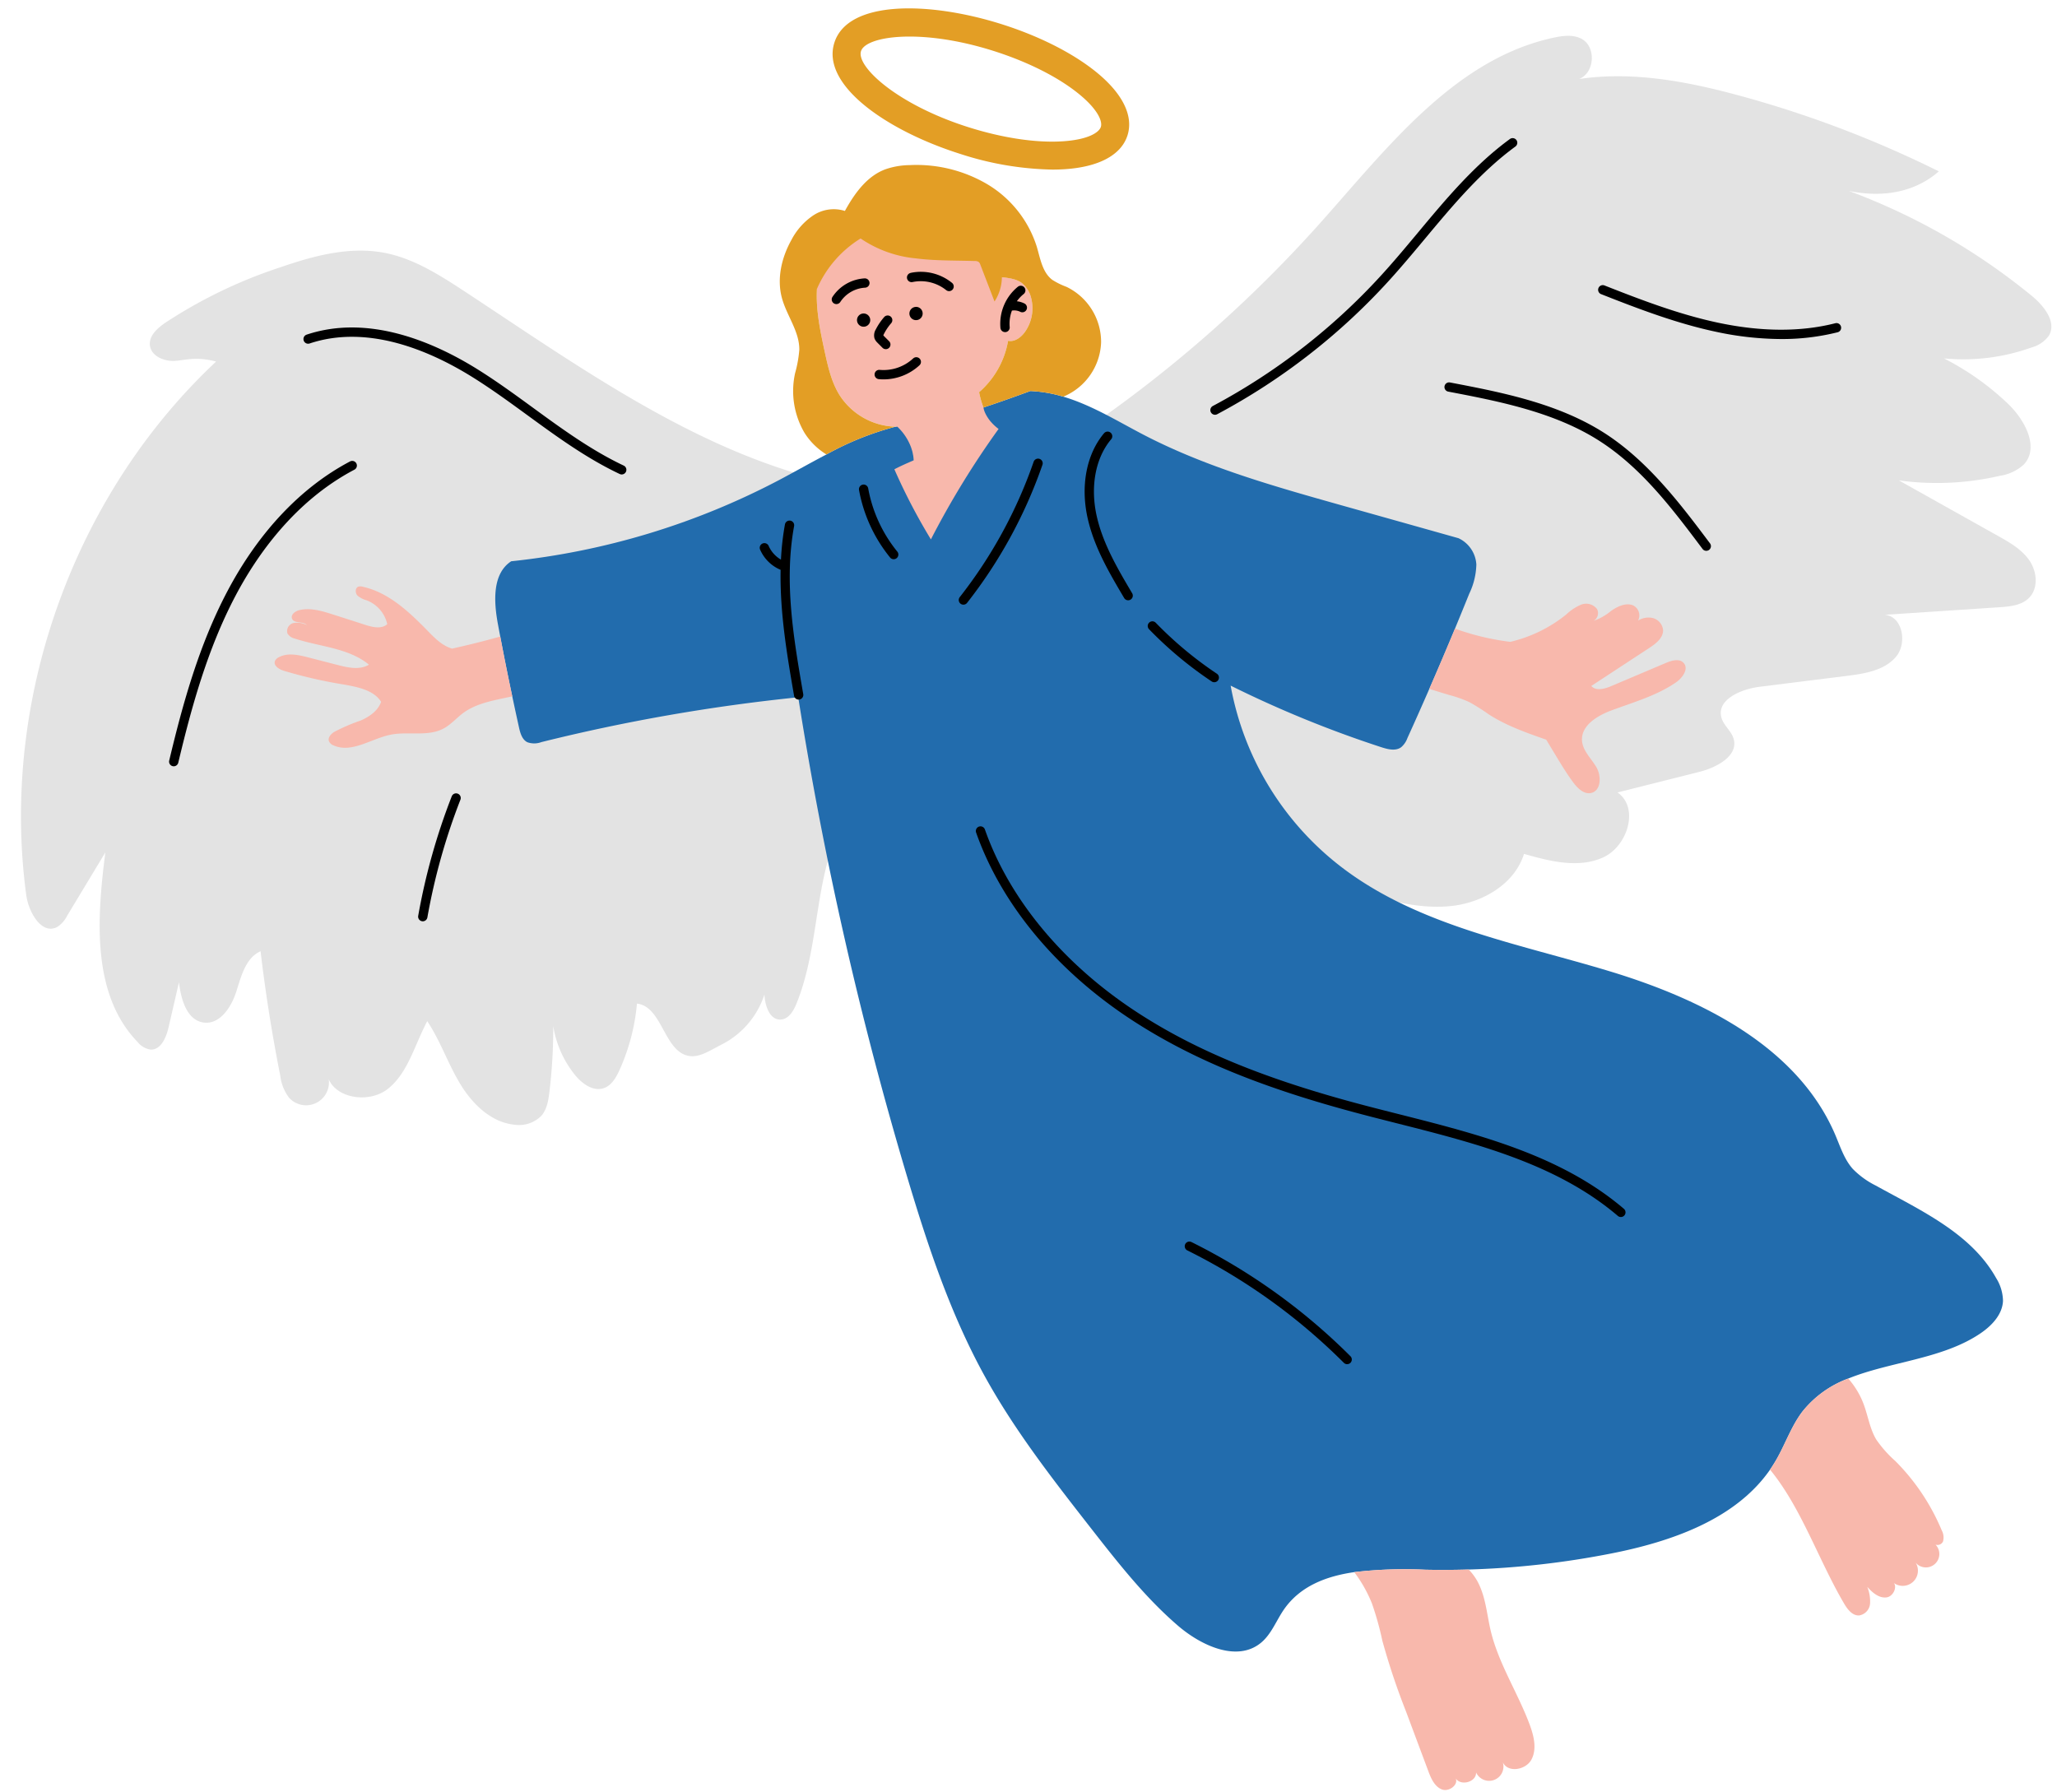 <?xml version="1.0" encoding="UTF-8"?><svg xmlns="http://www.w3.org/2000/svg" xmlns:xlink="http://www.w3.org/1999/xlink" height="384.7" preserveAspectRatio="xMidYMid meet" version="1.0" viewBox="-4.5 -1.8 441.6 384.7" width="441.6" zoomAndPan="magnify"><g id="change1_1"><path d="M435.348,70.257a6.872,6.872,0,0,1-3.806,2.546,43.391,43.391,0,0,1-18.712,2.318,57.884,57.884,0,0,1,13.74,9.731c3.62,3.458,6.815,9.383,3.409,13.051a9.765,9.765,0,0,1-5.124,2.421,60.115,60.115,0,0,1-21.69.99l21.239,11.9c2.529,1.416,5.148,2.914,6.784,5.306s1.949,5.957-.092,8.014c-1.6,1.616-4.091,1.86-6.362,2.01l-24.616,1.627c3.847.295,4.9,6.125,2.383,9.047s-6.713,3.588-10.542,4.066l-18.743,2.341c-3.963.5-9.208,2.737-8.166,6.593.461,1.707,2.139,2.871,2.626,4.571,1.051,3.672-3.63,6.159-7.334,7.092l-17.588,4.428c4.741,3.314,2.154,11.575-3.118,13.955s-11.4.821-16.958-.769c-1.983,6.367-8.661,10.352-15.282,11.151s-13.256-.974-19.671-2.8c-12.056-3.425-24.579-7.4-33.388-16.315-4.793-4.851-8.181-10.882-11.51-16.834-3.727-6.66-7.507-13.466-8.954-20.96-1.32-6.831-.687-14.158-15.589-38.655A279.65,279.65,0,0,0,278.79,46.2c14.553-16.279,29-35.425,50.364-39.96,1.961-.417,4.114-.673,5.881.276,3.188,1.71,2.831,7.333-.548,8.627,11.5-1.713,23.221.511,34.44,3.56a234.972,234.972,0,0,1,42.8,16.26c-4.69,4.138-11.412,5.853-19.344,4.191a137.085,137.085,0,0,1,39.283,22.521C434.3,63.833,437.1,67.332,435.348,70.257ZM78.063,52.459c-7.446-1.435-15.1.592-22.27,3.07A103.36,103.36,0,0,0,30.98,67.473c-1.694,1.161-3.526,2.788-3.3,4.829.248,2.284,2.972,3.465,5.266,3.354s4.523-1.026,8.947.144c-30.7,28.774-46.373,72.783-40.766,114.486.5,3.745,3.321,8.662,6.661,6.9a6.076,6.076,0,0,0,2.129-2.413l8.2-13.59c-1.818,14.158-2.974,30.464,6.948,40.726a4.408,4.408,0,0,0,2.726,1.6c2.231.129,3.385-2.572,3.889-4.75l2.239-9.686c.43,3.62,1.676,8.126,5.286,8.629,3.465.483,5.947-3.265,7.009-6.6s2.028-7.28,5.223-8.707q1.591,13.409,4.221,26.668a9.805,9.805,0,0,0,1.857,4.731,4.911,4.911,0,0,0,8.558-3.915c1.8,4.194,8.731,5.149,12.628,2.113,4.333-3.376,5.711-9.223,8.518-14.586,2.793,4.192,4.427,9.052,7.018,13.372s6.579,8.292,11.586,8.845a6.782,6.782,0,0,0,5.9-1.9c1.2-1.382,1.506-3.3,1.725-5.115a114.359,114.359,0,0,0,.823-14.136,22.318,22.318,0,0,0,4.6,10.406c1.535,1.915,3.93,3.7,6.253,2.911,1.66-.566,2.631-2.255,3.356-3.852a44.142,44.142,0,0,0,3.763-14.3c5.514.632,5.8,10.5,11.3,11.256,2.2.3,4.227-1.109,6.941-2.5a18.422,18.422,0,0,0,9.126-10.706c.111,2.382,1.1,5.483,3.486,5.378,1.691-.074,2.746-1.828,3.384-3.4,3.3-8.109,3.881-17.019,5.556-25.612s4.826-17.477,11.732-22.858l1.885-61.5c-33.673-3.461-62.44-24.588-90.733-43.171C89.673,57.092,84.221,53.645,78.063,52.459Z" fill="#e3e3e3" transform="translate(0 .024)"/></g><g id="change2_1"><path d="M425.506,277.454c-.12,2.9-2.36,5.28-4.75,6.92-8.19,5.61-19.49,6.1-28.47,9.76a22.585,22.585,0,0,0-9.85,7.1c-2.39,3.15-3.67,7-5.65,10.42q-.615,1.05-1.29,2.04c-7.43,10.7-21.24,15.48-34.21,18.02a185.785,185.785,0,0,1-30.49,3.42c-3.12.09-6.25.11-9.37.04a93.174,93.174,0,0,0-15.19.52c-6.1.88-11.62,3.03-15.08,7.99-1.66,2.39-2.69,5.3-4.93,7.16-5.1,4.23-12.83.66-17.85-3.66-7.04-6.06-12.81-13.43-18.53-20.74-8.26-10.58-16.57-21.21-23.03-32.98-7.37-13.41-12.21-28.05-16.59-42.71a792.455,792.455,0,0,1-23.36-102.88,393.8,393.8,0,0,0-55.13,9.62,4.361,4.361,0,0,1-3.02.03c-1.13-.56-1.53-1.96-1.8-3.19q-.735-3.33-1.44-6.66-1.365-6.405-2.58-12.84c-.17-.87-.33-1.73-.49-2.6-.9-4.83-1.27-10.87,2.84-13.56a159.128,159.128,0,0,0,57.44-17.4c3.39-1.79,6.79-3.73,10.24-5.53a63.91,63.91,0,0,1,14.8-5.96,32.394,32.394,0,0,1,8.64-.93c4.11-1.21,7.42-2.25,10.26-3.19,3.95-1.31,7.01-2.42,10.07-3.54a28.988,28.988,0,0,1,7.06,1.21c6.08,1.8,11.64,5.26,17.23,8.17,13.31,6.92,27.87,11.03,42.31,15.1q12.66,3.555,25.32,7.12a6.667,6.667,0,0,1,3.83,5.64,15.277,15.277,0,0,1-1.53,6.28q-1.515,3.75-3.06,7.49-2.7,6.5-5.51,12.94-2.31,5.3-4.7,10.56a4.65,4.65,0,0,1-1.34,1.96c-1.18.87-2.83.46-4.23.01a240.331,240.331,0,0,1-32.38-13.23,63.322,63.322,0,0,0,24.31,39.35c16.47,12.35,37.59,16.05,57.28,22.04s40.26,16.23,48.27,35.19c1.05,2.49,1.9,5.14,3.69,7.16a18.2,18.2,0,0,0,4.95,3.59c9.64,5.34,20.47,10.23,25.84,19.86A9.5,9.5,0,0,1,425.506,277.454Z" fill="#226cad" transform="translate(0 .024)"/></g><g id="change3_1"><path d="M216.886,62.234a8.778,8.778,0,0,1-1.37,7.23c-.84,1.16-2.2,2.17-3.6,1.88a18.83,18.83,0,0,1-6.22,11.03,19.317,19.317,0,0,0,.93,3.3,4.97,4.97,0,0,0,.436,1.3,6.958,6.958,0,0,0,.405.727c.046.074.092.148.142.221a8.768,8.768,0,0,0,.561.751c.036.042.076.082.113.124.184.211.381.417.587.616.071.068.143.135.216.2a9.754,9.754,0,0,0,.79.654,186.587,186.587,0,0,0-14.53,23.71,128.527,128.527,0,0,1-7.84-15.05c1.39-.73,2.77-1.33,4.14-1.92a8.575,8.575,0,0,0-.087-.945c-.019-.128-.05-.256-.075-.384-.035-.183-.068-.367-.114-.549-.038-.148-.086-.294-.13-.441-.05-.163-.1-.326-.157-.487-.052-.143-.111-.283-.169-.424a11.6,11.6,0,0,0-2.768-3.99,14.789,14.789,0,0,1-12.44-6.84c-1.73-2.8-2.46-6.09-3.16-9.3-.96-4.41-1.92-9.01-1.66-13.47a20.56,20.56,0,0,1,.92-5.02,17.843,17.843,0,0,1,5.36-8.05,16.971,16.971,0,0,1,15.39-3.97,25.415,25.415,0,0,1,5.05,1.76,34.183,34.183,0,0,1,5.91,3,17.168,17.168,0,0,1,6.83,9.76l.24.03c2.07.21,3.42.55,4.37,1.31A5.982,5.982,0,0,1,216.886,62.234Zm-124.33,75.19c-2.07-.59-3.67-2.2-5.18-3.75-4.01-4.1-8.41-8.3-14.01-9.53a1.654,1.654,0,0,0-.96-.01c-.69.29-.67,1.36-.17,1.9a5.011,5.011,0,0,0,1.97,1.02,7.136,7.136,0,0,1,4.43,5.13c-1.24,1.09-3.14.65-4.7.15q-3.48-1.125-6.94-2.23c-2.35-.75-4.84-1.51-7.23-.94-.88.21-1.89.96-1.58,1.81.43,1.14,2.36.52,3.19,1.4a4.519,4.519,0,0,0-2.87-.44,1.77,1.77,0,0,0-1.29,2.25,2.51,2.51,0,0,0,1.61,1.1c5.38,1.76,11.51,1.99,15.88,5.59-1.96,1.19-4.48.65-6.7.07q-3.165-.81-6.33-1.63c-2.09-.54-4.43-1.06-6.33-.03a1.7,1.7,0,0,0-.82.81c-.36,1.01.91,1.8,1.94,2.1a99.064,99.064,0,0,0,11.89,2.78c3.45.59,7.28,1.19,8.96,3.87-.67,1.94-2.53,3.22-4.41,4.03a39.409,39.409,0,0,0-5.65,2.43c-.69.44-1.4,1.19-1.15,1.97a1.764,1.764,0,0,0,1.07.96c3.91,1.69,8.08-1.53,12.26-2.34,3.76-.73,7.95.49,11.32-1.33,1.58-.85,2.77-2.28,4.22-3.34,2.46-1.81,5.55-2.49,8.54-3.13l1.96-.42q-1.365-6.405-2.58-12.84Q97.841,136.259,92.556,137.424Zm222.96,210.81c-.75-3.2-1.01-6.55-2.34-9.55a11.655,11.655,0,0,0-2.38-3.55c-3.12.09-6.25.11-9.37.04a93.174,93.174,0,0,0-15.19.52,29.669,29.669,0,0,1,3.78,6.69,64.5,64.5,0,0,1,2.24,8,149.336,149.336,0,0,0,5.04,15.1q2.415,6.45,4.82,12.89c.59,1.59,1.35,3.35,2.92,3.97,1.51.59,3.6-.98,2.98-2.37,1.06,1.7,4.46.8,4.37-1.28a3.076,3.076,0,0,0,5.74-2.18c1.06,2.32,4.92,1.68,6.13-.55s.56-5.01-.31-7.39C321.406,361.674,317.216,355.384,315.516,348.234Zm96.82-21.55a46.3,46.3,0,0,0-9.94-14.84,25.281,25.281,0,0,1-4.1-4.62c-1.37-2.3-1.76-5.04-2.69-7.55a17.66,17.66,0,0,0-3.32-5.54,22.585,22.585,0,0,0-9.85,7.1c-2.39,3.15-3.67,7-5.65,10.42q-.615,1.05-1.29,2.04c6.74,8.21,10.38,19.36,15.91,28.77.73,1.24,1.78,2.61,3.22,2.53a2.8,2.8,0,0,0,2.34-2.51,8.339,8.339,0,0,0-.6-3.64c1.07,1.22,2.48,2.46,4.1,2.28,1.41-.15,2.36-2.11,1.62-3.09a3.262,3.262,0,0,0,4.67-4.37,2.883,2.883,0,1,0,4.27-3.87,1.311,1.311,0,0,0,1.6-.67A3.232,3.232,0,0,0,412.336,326.684ZM353.2,140.474q-5.94,2.52-11.87,5.03c-1.39.58-3.22,1.08-4.21-.06q6.255-4.095,12.51-8.2c1.4-.92,2.96-2.14,2.9-3.81a2.968,2.968,0,0,0-2.49-2.63,4.2,4.2,0,0,0-2.88.61,2.4,2.4,0,0,0-1.11-3.29c-1.58-.6-3.32.26-4.71,1.23a11.745,11.745,0,0,1-3.71,2.1,1.913,1.913,0,0,0,.72-2.53,2.964,2.964,0,0,0-3.43-.93,10.678,10.678,0,0,0-3.17,2.1,30.033,30.033,0,0,1-12.02,5.88,54.108,54.108,0,0,1-11.87-2.84q-2.7,6.5-5.51,12.94c1.43.45,2.87.89,4.31,1.32a25.858,25.858,0,0,1,4.3,1.53,43.217,43.217,0,0,1,4.18,2.64c3.78,2.43,8.06,3.93,12.3,5.41,2.21,3.62,3.84,6.51,5.79,9.16.95,1.28,2.33,2.64,3.88,2.28,2.14-.5,2.21-3.65,1.1-5.54s-2.95-3.53-3.08-5.72c-.2-3.25,3.32-5.35,6.37-6.48,4.71-1.75,9.64-3.14,13.78-5.98,1.41-.96,2.81-2.9,1.68-4.18C356.066,139.5,354.436,139.954,353.2,140.474Z" fill="#f8b8ac" transform="translate(0 .024)"/></g><g id="change4_1"><path d="M231.886,71.664a13.124,13.124,0,0,1-7.92,11.59,1.8,1.8,0,0,1-.21.08,28.988,28.988,0,0,0-7.06-1.21c-3.06,1.12-6.12,2.23-10.07,3.54a19.436,19.436,0,0,1-.93-3.29,18.83,18.83,0,0,0,6.22-11.03c1.4.29,2.76-.72,3.6-1.88a8.778,8.778,0,0,0,1.37-7.23,5.982,5.982,0,0,0-1.93-3.23c-.95-.76-2.3-1.1-4.37-1.31a9.693,9.693,0,0,1-1.58,5.21c-1.01-2.63-2.03-5.26-3.04-7.9a1.319,1.319,0,0,0-.34-.57,1.345,1.345,0,0,0-.84-.22c-4.23-.13-8.49-.03-12.7-.57a25.255,25.255,0,0,1-11.83-4.27,23.913,23.913,0,0,0-9.37,10.81c-.26,4.46.7,9.06,1.66,13.47.7,3.21,1.43,6.5,3.16,9.3a14.767,14.767,0,0,0,12.02,6.83,63.91,63.91,0,0,0-14.8,5.96,14.455,14.455,0,0,1-4.73-4.67,17.725,17.725,0,0,1-2-12.8,25.986,25.986,0,0,0,.9-5c.05-3.96-2.73-7.35-3.75-11.18-1.1-4.16-.04-8.66,2.06-12.41a14.3,14.3,0,0,1,4.68-5.26,7.946,7.946,0,0,1,6.8-.96c2.35-4.29,5-7.54,8.63-8.92a16.436,16.436,0,0,1,5.26-.92,29.961,29.961,0,0,1,16.71,4.12,24.044,24.044,0,0,1,10.59,13.39c.76,2.56,1.2,5.51,3.33,7.12a15.912,15.912,0,0,0,3.04,1.5A13.14,13.14,0,0,1,231.886,71.664Zm5.671-44.441c-1.332,4.223-6.134,6.809-13.52,7.281q-1.269.081-2.615.081a67.469,67.469,0,0,1-19.733-3.353C186.05,26.3,171.73,16.513,174.618,7.361s20.231-8.944,35.869-4.009c7.986,2.52,15.152,6.124,20.178,10.148C236.443,18.126,238.891,23,237.557,27.223Zm-10.642-9.039c-4.461-3.572-10.937-6.807-18.234-9.11C193.2,4.189,181.372,5.9,180.339,9.167s7.677,11.459,23.156,16.344c7.3,2.3,14.462,3.371,20.159,3,5.427-.346,7.8-1.886,8.181-3.1S231.16,21.582,226.915,18.184Z" fill="#e39e25" transform="translate(0 .024)"/></g><g id="change5_1"><path d="M219.288,97.984a102.363,102.363,0,0,1-16.175,29.624,1,1,0,1,1-1.574-1.235A100.327,100.327,0,0,0,217.4,97.328a1,1,0,1,1,1.889.656Zm-37.4,5.051a1,1,0,1,0-1.968.356,32.008,32.008,0,0,0,6.663,14.473,1,1,0,1,0,1.551-1.264A29.994,29.994,0,0,1,181.888,103.035ZM295.809,237.374c-2.5-.633-5-1.264-7.469-1.914-20.889-5.5-35.846-11.606-48.5-19.81-15.908-10.314-27.593-24.308-32.9-39.4a1,1,0,0,0-1.887.664c5.456,15.511,17.425,29.865,33.7,40.418,12.839,8.325,27.976,14.514,49.079,20.065,2.479.653,4.979,1.286,7.487,1.92,16.9,4.275,34.368,8.7,47.5,19.9a1,1,0,0,0,1.3-1.522C330.629,246.184,312.927,241.706,295.809,237.374Zm-44.542,27.448a1,1,0,0,0-.889,1.791A128.036,128.036,0,0,1,284,290.757a1,1,0,1,0,1.415-1.416A130.046,130.046,0,0,0,251.267,264.822Zm5.072-177.6a1,1,0,0,0,.47-.117,136.6,136.6,0,0,0,36.913-28.719c2.658-2.924,5.237-6.016,7.73-9,5.867-7.035,11.934-14.309,19.374-19.749a1,1,0,0,0-1.18-1.615C312.007,33.6,305.861,40.974,299.917,48.1c-2.481,2.974-5.044,6.048-7.675,8.94a134.6,134.6,0,0,1-36.374,28.3,1,1,0,0,0,.471,1.882ZM129.38,98.122c-6.929-3.272-13.276-7.9-19.414-12.379-3.863-2.818-7.859-5.733-11.99-8.307C88.608,71.6,74.647,65.575,61.332,70.019a1,1,0,0,0,.632,1.9c12.581-4.2,25.952,1.607,34.954,7.216,4.069,2.536,8.035,5.429,11.87,8.226,6.213,4.532,12.637,9.218,19.738,12.571a1,1,0,1,0,.854-1.808Zm107.442,28.419a1,1,0,1,0,1.721-1.018c-3.056-5.168-6.215-10.512-7.568-16.415-1.466-6.394-.316-12.61,3.075-16.629a1,1,0,0,0-1.529-1.29c-3.794,4.5-5.1,11.363-3.495,18.366C230.447,115.761,233.688,121.241,236.822,126.541Zm18.807,17.934a1,1,0,1,0,1.11-1.664,80.356,80.356,0,0,1-13.122-10.94,1,1,0,1,0-1.438,1.391A82.354,82.354,0,0,0,255.629,144.475Zm-89.651-33.343a1,1,0,1,0-1.967-.361,58.1,58.1,0,0,0-.853,7.552,6.381,6.381,0,0,1-2.638-2.94,1,1,0,1,0-1.837.792,8.293,8.293,0,0,0,4.4,4.337c-.177,9.262,1.425,18.562,2.889,27.027a1,1,0,0,0,.984.829,1.014,1.014,0,0,0,.172-.014,1,1,0,0,0,.814-1.156C165.893,135.363,163.777,123.124,165.978,111.132ZM70.66,97.235c-10.532,5.542-19.638,15.174-26.334,27.853-6.139,11.625-9.635,24.353-12.5,36.375a1,1,0,0,0,.741,1.2.975.975,0,0,0,.232.028,1,1,0,0,0,.972-.769c2.832-11.894,6.285-24.476,12.321-35.9,4.537-8.591,12.644-20.253,25.5-27.016a1,1,0,0,0-.931-1.77Zm23.12,71.334a1,1,0,0,0-1.3.568,135.656,135.656,0,0,0-7.2,25.657,1,1,0,0,0,.811,1.158.95.95,0,0,0,.175.016,1,1,0,0,0,.984-.827,133.641,133.641,0,0,1,7.094-25.276A1,1,0,0,0,93.78,168.569ZM339.87,91.1c-10.032-6.407-22.279-8.748-33.084-10.813a1,1,0,0,0-.375,1.965c10.628,2.031,22.674,4.333,32.382,10.534,9.145,5.842,15.789,14.689,22.213,23.244a1,1,0,0,0,1.6-1.2C356.378,106.533,349.32,97.133,339.87,91.1Zm50.857-22.807a1,1,0,0,0-1.216-.722c-7.426,1.892-15.894,1.853-25.174-.115-8.224-1.744-16.225-4.777-24.38-7.995a1,1,0,0,0-.735,1.861c8.237,3.25,16.324,6.315,24.7,8.091a67.386,67.386,0,0,0,13.949,1.549,49.1,49.1,0,0,0,12.133-1.452A1,1,0,0,0,390.727,68.289Zm-206.821,3.5,1.067,1.065a1,1,0,0,0,1.412-1.416l-1.067-1.065c-.058-.058-.167-.185-.179-.158a1.129,1.129,0,0,1,.162-.415,11.272,11.272,0,0,1,1.521-2.241,1,1,0,1,0-1.508-1.314,13.229,13.229,0,0,0-1.791,2.638,2.473,2.473,0,0,0-.279,1.956A2.521,2.521,0,0,0,183.906,71.784Zm7.608,3.356a9.363,9.363,0,0,1-7.148,2.436,1,1,0,1,0-.187,1.991c.335.032.672.048,1.009.048a11.394,11.394,0,0,0,7.69-3.013,1,1,0,1,0-1.364-1.462Zm-.494-18.383a1,1,0,1,0,.419,1.955,8.723,8.723,0,0,1,7.164,1.722,1,1,0,1,0,1.262-1.551A10.61,10.61,0,0,0,191.02,56.757Zm-8.847,2.126a1.011,1.011,0,0,0-1.047-.951,8.863,8.863,0,0,0-6.923,4,1,1,0,0,0,1.682,1.081,6.835,6.835,0,0,1,5.337-3.084A1,1,0,0,0,182.173,58.883Zm9.984,5.173a1.421,1.421,0,1,0,1.42,1.42A1.421,1.421,0,0,0,192.157,64.056ZM182.325,66.9a1.421,1.421,0,1,0-1.421,1.42A1.421,1.421,0,0,0,182.325,66.9Zm28.937,2.577c.032,0,.066,0,.1,0a1,1,0,0,0,.9-1.095,7.973,7.973,0,0,1,.481-3.526,2.949,2.949,0,0,1,1.782.259,1,1,0,0,0,.9-1.787,4.923,4.923,0,0,0-1.626-.475,7.777,7.777,0,0,1,1.461-1.548,1,1,0,0,0-1.243-1.568,10.25,10.25,0,0,0-3.743,8.844A1,1,0,0,0,211.262,69.474Z" fill="inherit" transform="translate(0 .024)"/></g></svg>
